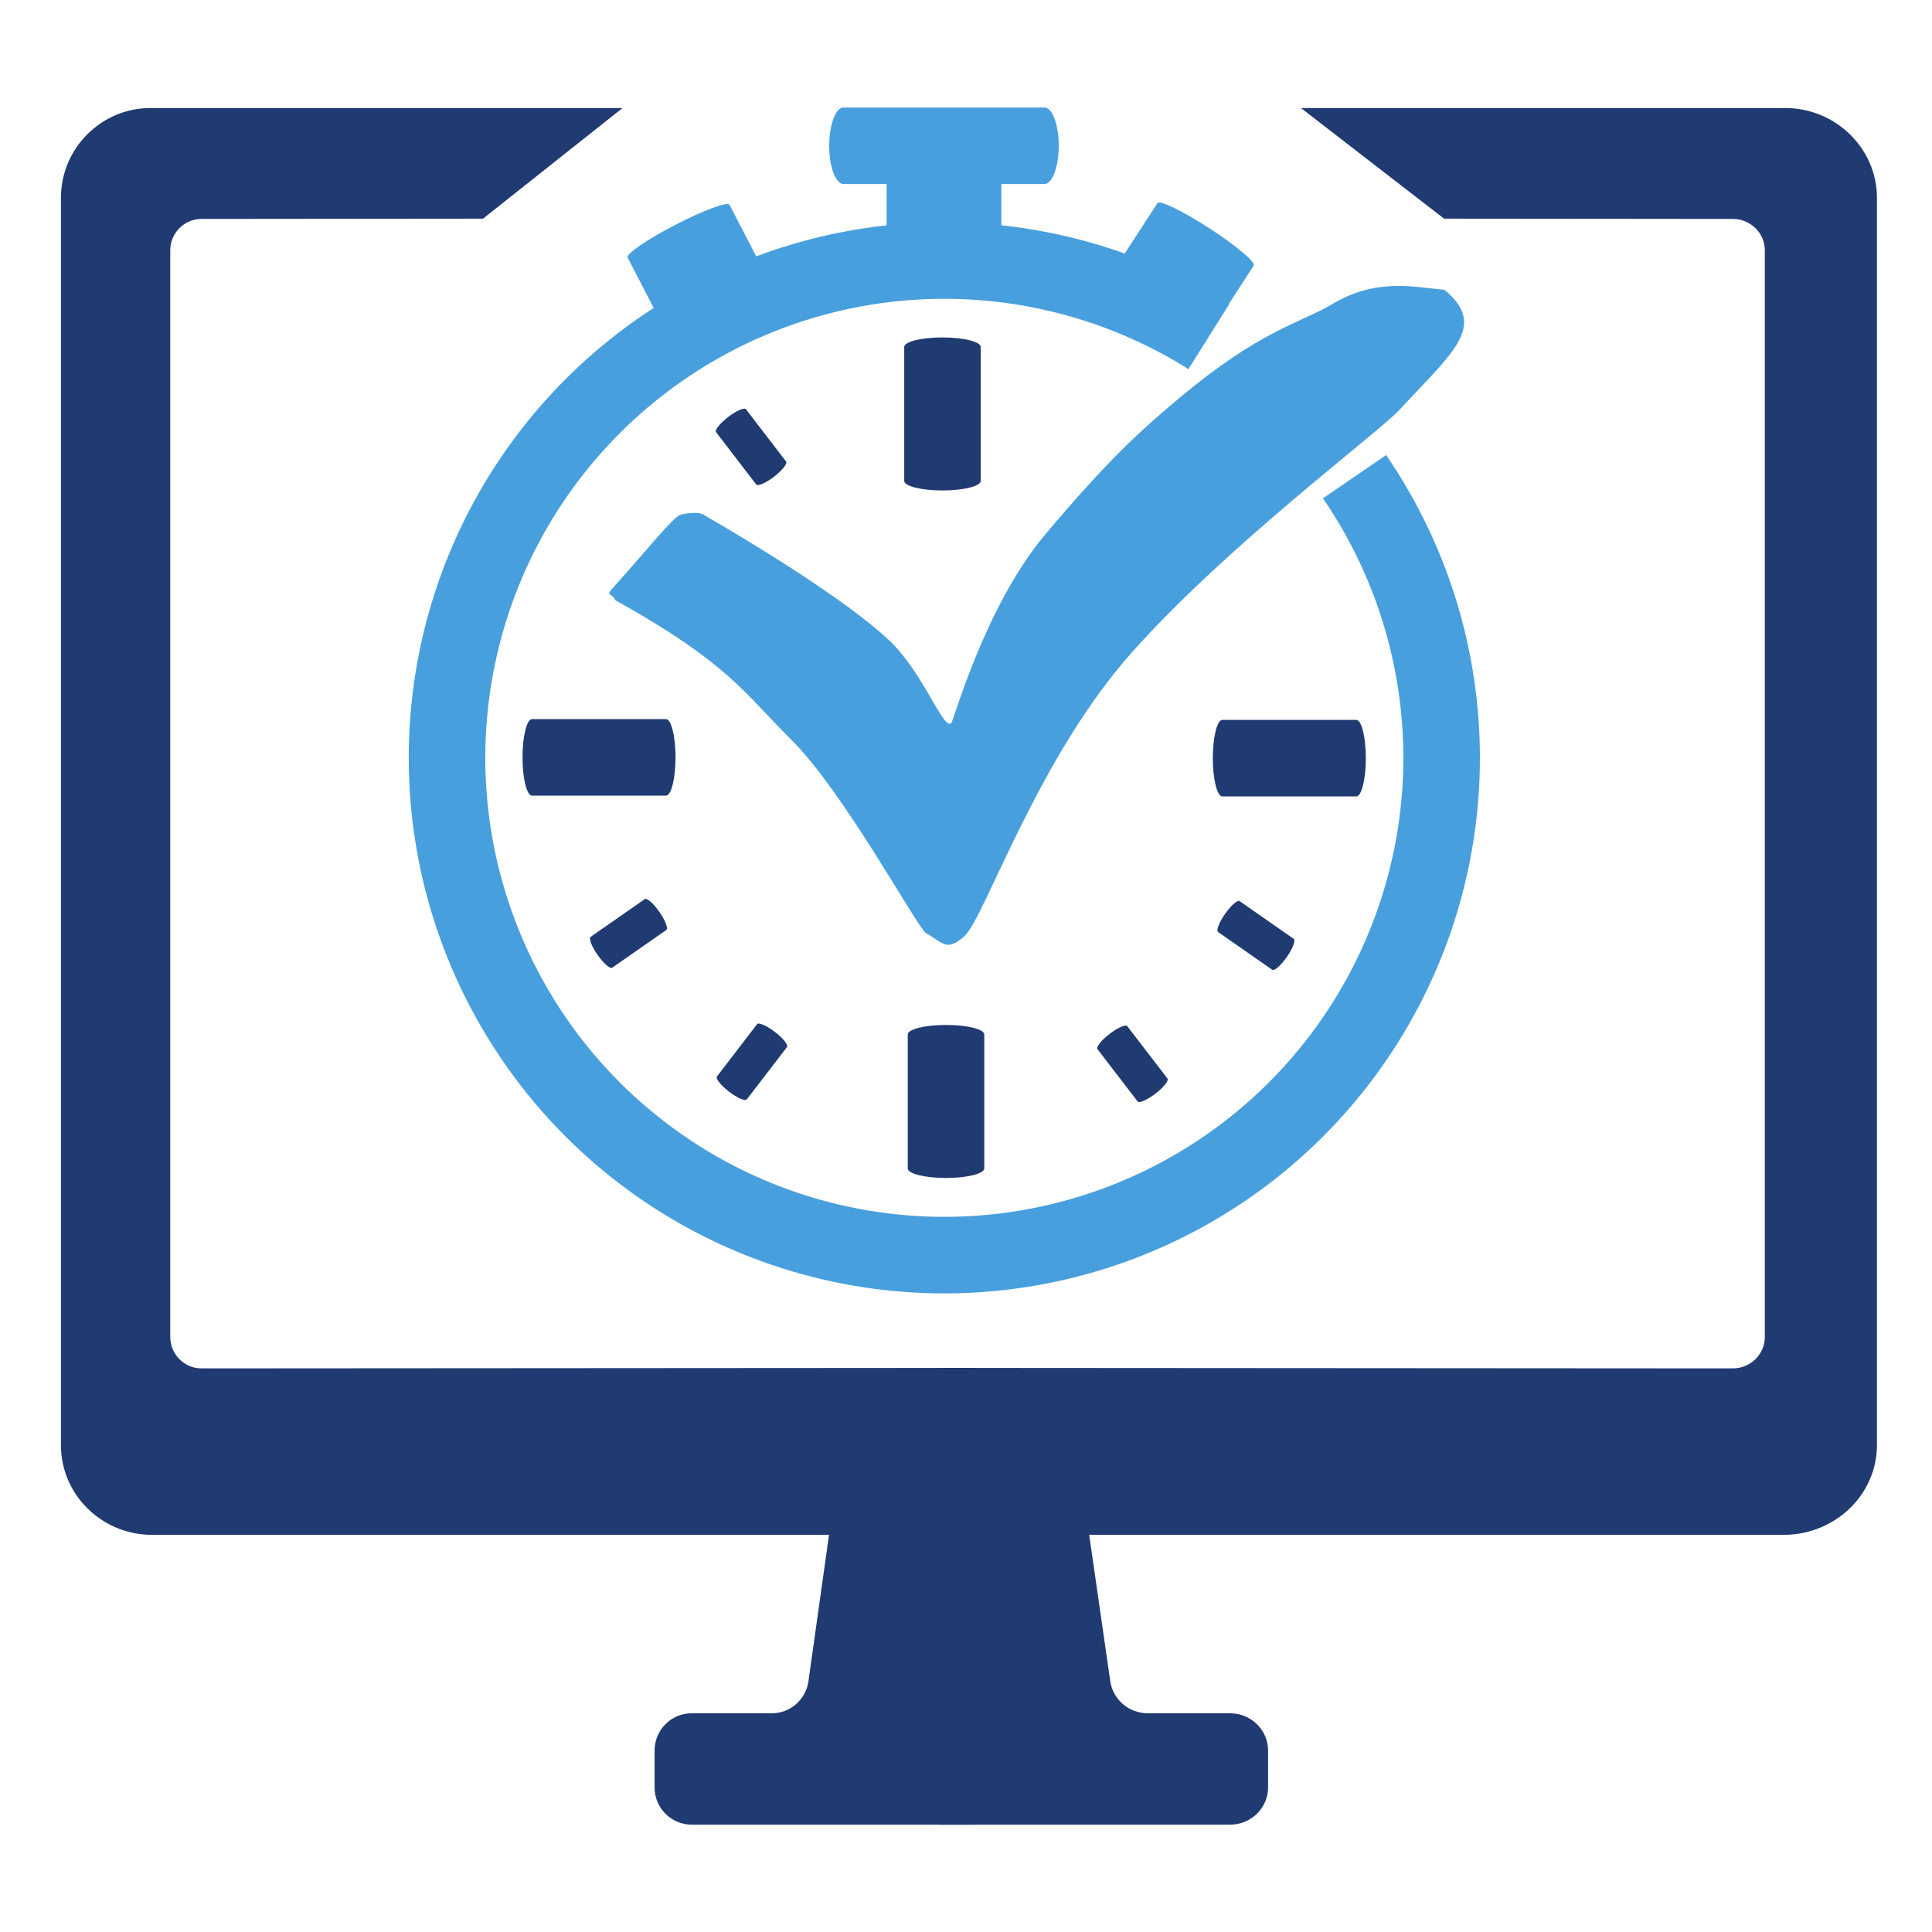 <svg xmlns:inkscape="http://www.inkscape.org/namespaces/inkscape" xmlns:sodipodi="http://sodipodi.sourceforge.net/DTD/sodipodi-0.dtd" xmlns="http://www.w3.org/2000/svg" xmlns:svg="http://www.w3.org/2000/svg" xmlns:rdf="http://www.w3.org/1999/02/22-rdf-syntax-ns#" xmlns:cc="http://creativecommons.org/ns#" xmlns:dc="http://purl.org/dc/elements/1.1/" id="uuid-77d7b1cb-8059-44ca-b286-850e06fc64f8" data-name="Layer 1" viewBox="0 0 360 360" sodipodi:docname="NewWebIcons_v01.svg" inkscape:version="0.92.3 (2405546, 2018-03-11)" width="360" height="360" xml:space="preserve"><defs id="defs1"><linearGradient id="linearGradient3693" inkscape:swatch="solid"><stop style="stop-color:#ff0000;stop-opacity:1;" offset="0" id="stop3691"></stop></linearGradient><style id="style1">      .uuid-cbda5fd5-8b1c-4767-b1bd-349fc374869c {        fill: #fff;      }      .uuid-4d8389c1-db10-435b-97cd-76ad1f38c9ef {        fill: #203a72;      }      .uuid-5e23de7d-e534-4265-bca4-c5b03ab89667 {        fill: #14a0de;      }    </style></defs><rect style="fill:none;fill-opacity:1;stroke:none;stroke-width:2.111" id="rect361-93-6-0-4-0-7-4-0-4" width="360" height="360" x="0" y="0" inkscape:export-filename="C:\Constantin_Lokal\Icon_realtime.png" inkscape:export-xdpi="9.6000004" inkscape:export-ydpi="9.6000004"></rect><rect style="fill:none;fill-opacity:1;stroke:none;stroke-width:2.111" id="rect361-8-2-6" width="360" height="360" x="0" y="0" inkscape:export-filename="C:\Constantin_Lokal\Icon_realtime.png" inkscape:export-xdpi="9.6000004" inkscape:export-ydpi="9.6000004"></rect><g id="g7" transform="matrix(1.403,0,0,1.403,-2349.519,-623.796)" inkscape:export-filename="C:\Constantin_Lokal\Icon_realtime.png" inkscape:export-xdpi="9.6000004" inkscape:export-ydpi="9.6000004"><path class="uuid-a821611c-9676-44d9-881a-30c3b5a63c57" d="m 1839.281,564.301 7.181,5.007 c 0.282,0.197 -0.124,1.275 -0.919,2.407 v 0 c -0.79,1.132 -1.659,1.891 -1.941,1.694 l -7.181,-5.007 c -0.282,-0.197 0.124,-1.275 0.919,-2.407 v 0 c 0.789,-1.132 1.659,-1.891 1.941,-1.694 z" id="path191-6-1-6-9" style="fill:#203a72;stroke-width:0.241" inkscape:connector-curvature="0"></path><path class="uuid-a821611c-9676-44d9-881a-30c3b5a63c57" d="m 1824.359,580.909 5.332,6.943 c 0.209,0.273 -0.508,1.176 -1.603,2.017 v 0 c -1.095,0.841 -2.153,1.301 -2.362,1.029 l -5.332,-6.943 c -0.209,-0.273 0.508,-1.176 1.603,-2.017 v 0 c 1.095,-0.841 2.153,-1.301 2.362,-1.029 z" id="path191-6-1-6-9-6" style="fill:#203a72;stroke-width:0.241" inkscape:connector-curvature="0"></path><path class="uuid-a821611c-9676-44d9-881a-30c3b5a63c57" d="m 1760.27,564.031 -7.181,5.007 c -0.282,0.197 0.124,1.275 0.919,2.407 v 0 c 0.79,1.132 1.659,1.891 1.941,1.694 l 7.181,-5.007 c 0.282,-0.197 -0.124,-1.275 -0.919,-2.407 v 0 c -0.789,-1.132 -1.659,-1.891 -1.941,-1.694 z" id="path191-6-1-6-9-1" style="fill:#203a72;stroke-width:0.241" inkscape:connector-curvature="0"></path><path class="uuid-a821611c-9676-44d9-881a-30c3b5a63c57" d="m 1775.192,580.639 -5.332,6.943 c -0.209,0.273 0.508,1.176 1.603,2.017 v 0 c 1.095,0.841 2.153,1.301 2.362,1.029 l 5.332,-6.943 c 0.209,-0.273 -0.508,-1.176 -1.603,-2.017 v 0 c -1.095,-0.841 -2.153,-1.301 -2.362,-1.029 z" id="path191-6-1-6-9-6-6" style="fill:#203a72;stroke-width:0.241" inkscape:connector-curvature="0"></path><path class="uuid-a821611c-9676-44d9-881a-30c3b5a63c57" d="m 1775.076,508.96 -5.332,-6.943 c -0.209,-0.273 0.508,-1.176 1.603,-2.017 v 0 c 1.095,-0.841 2.153,-1.301 2.362,-1.029 l 5.332,6.943 c 0.209,0.273 -0.508,1.176 -1.603,2.017 v 0 c -1.095,0.841 -2.153,1.301 -2.362,1.029 z" id="path191-6-1-6-9-6-6-7" style="fill:#203a72;stroke-width:0.241" inkscape:connector-curvature="0"></path></g><path class="uuid-a821611c-9676-44d9-881a-30c3b5a63c57" d="M 168.488,89.612 V 64.652 c 0,-0.981 3.193,-1.776 7.128,-1.776 v 0 c 3.936,0 7.128,0.795 7.128,1.776 v 24.96 c 0,0.981 -3.193,1.776 -7.128,1.776 v 0 c -3.936,0 -7.128,-0.796 -7.128,-1.776 z" id="path191-6" style="fill:#203a72;stroke-width:0.687" inkscape:connector-curvature="0" inkscape:export-filename="C:\Constantin_Lokal\Icon_realtime.png" inkscape:export-xdpi="9.6000004" inkscape:export-ydpi="9.6000004"></path><path class="uuid-a821611c-9676-44d9-881a-30c3b5a63c57" d="M 165.206,52.496 V 27.536 c 0,-0.981 4.789,-1.776 10.692,-1.776 v 0 c 5.904,0 10.692,0.796 10.692,1.776 v 24.96 c 0,0.981 -4.789,1.776 -10.692,1.776 v 0 c -5.903,0 -10.692,-0.795 -10.692,-1.776 z" id="path191-6-5" style="fill:#489fdd;fill-opacity:1;stroke-width:0.841" inkscape:connector-curvature="0" inkscape:export-filename="C:\Constantin_Lokal\Icon_realtime.png" inkscape:export-xdpi="9.6000004" inkscape:export-ydpi="9.6000004"></path><path class="uuid-a821611c-9676-44d9-881a-30c3b5a63c57" d="m 125.556,64.622 -8.608,-16.624 c -0.338,-0.653 3.64,-3.385 8.882,-6.1 v 0 c 5.242,-2.715 9.769,-4.387 10.108,-3.734 l 8.608,16.624 c 0.338,0.653 -3.64,3.385 -8.882,6.1 v 0 c -5.242,2.714 -9.769,4.386 -10.108,3.733 z" id="path191-6-5-7" style="fill:#489fdd;fill-opacity:1;stroke-width:0.729" inkscape:connector-curvature="0" inkscape:export-filename="C:\Constantin_Lokal\Icon_realtime.png" inkscape:export-xdpi="9.6000004" inkscape:export-ydpi="9.6000004"></path><path class="uuid-a821611c-9676-44d9-881a-30c3b5a63c57" d="m 223.416,65.19 10.197,-15.699 c 0.401,-0.617 -3.29,-3.726 -8.241,-6.942 v 0 c -4.951,-3.216 -9.292,-5.324 -9.693,-4.707 l -10.197,15.699 c -0.401,0.617 3.29,3.726 8.241,6.942 v 0 c 4.95,3.216 9.292,5.324 9.692,4.707 z" id="path191-6-5-7-6" style="fill:#489fdd;fill-opacity:1;stroke-width:0.729" inkscape:connector-curvature="0" inkscape:export-filename="C:\Constantin_Lokal\Icon_realtime.png" inkscape:export-xdpi="9.6000004" inkscape:export-ydpi="9.6000004"></path><path class="uuid-a821611c-9676-44d9-881a-30c3b5a63c57" d="m 157.175,20.034 h 37.441 c 1.471,0 2.664,3.192 2.664,7.128 v 0 c 0,3.936 -1.193,7.128 -2.664,7.128 h -37.441 c -1.471,0 -2.664,-3.192 -2.664,-7.128 v 0 c 0,-3.936 1.193,-7.128 2.664,-7.128 z" id="path191-6-5-4" style="fill:#489fdd;fill-opacity:1;stroke-width:0.841" inkscape:connector-curvature="0" inkscape:export-filename="C:\Constantin_Lokal\Icon_realtime.png" inkscape:export-xdpi="9.6000004" inkscape:export-ydpi="9.6000004"></path><path class="uuid-a821611c-9676-44d9-881a-30c3b5a63c57" d="M 169.149,217.722 V 192.762 c 0,-0.981 3.192,-1.776 7.128,-1.776 v 0 c 3.936,0 7.128,0.795 7.128,1.776 v 24.96 c 0,0.981 -3.192,1.776 -7.128,1.776 v 0 c -3.936,0 -7.128,-0.796 -7.128,-1.776 z" id="path191-6-1" style="fill:#203a72;stroke-width:0.687" inkscape:connector-curvature="0" inkscape:export-filename="C:\Constantin_Lokal\Icon_realtime.png" inkscape:export-xdpi="9.6000004" inkscape:export-ydpi="9.6000004"></path><path class="uuid-a821611c-9676-44d9-881a-30c3b5a63c57" d="m 99.139,134.001 h 24.96 c 0.981,0 1.776,3.192 1.776,7.128 v 0 c 0,3.936 -0.795,7.128 -1.776,7.128 H 99.139 c -0.981,0 -1.776,-3.193 -1.776,-7.128 v 0 c 0,-3.936 0.795,-7.128 1.776,-7.128 z" id="path191-6-1-6" style="fill:#203a72;stroke-width:0.687" inkscape:connector-curvature="0" inkscape:export-filename="C:\Constantin_Lokal\Icon_realtime.png" inkscape:export-xdpi="9.6000004" inkscape:export-ydpi="9.6000004"></path><path class="uuid-a821611c-9676-44d9-881a-30c3b5a63c57" d="m 227.767,134.144 h 24.96 c 0.981,0 1.776,3.193 1.776,7.128 v 0 c 0,3.936 -0.795,7.128 -1.776,7.128 h -24.96 c -0.981,0 -1.776,-3.193 -1.776,-7.128 v 0 c 0,-3.936 0.795,-7.128 1.776,-7.128 z" id="path191-6-1-6-7" style="fill:#203a72;stroke-width:0.687" inkscape:connector-curvature="0" inkscape:export-filename="C:\Constantin_Lokal\Icon_realtime.png" inkscape:export-xdpi="9.6000004" inkscape:export-ydpi="9.6000004"></path><path style="fill:#489fdd;fill-opacity:1;stroke:none;stroke-width:31.406;stroke-miterlimit:4;stroke-dasharray:none;stroke-opacity:1;paint-order:stroke markers fill" d="m 172.548,173.876 c -1.559,-0.902 -15.245,-26.259 -25.094,-36.026 -8.975,-8.934 -11.767,-14.278 -32.773,-26.002 -1.196,-2.422 -3.402,1.246 5.216,-8.768 7.366,-8.555 6.391,-6.878 8.216,-7.437 2.063,-0.165 2.662,0.019 3.094,0.342 7.953,4.554 26.301,15.623 34.44,23.303 6.389,5.949 10.23,17.096 11.631,15.403 0.451,-0.545 6.333,-21.802 17.372,-34.96 11.922,-14.209 18.072,-19.668 25.072,-25.539 15.116,-12.679 22.445,-13.948 28.433,-17.471 8.397,-5.064 15.519,-3.173 20.998,-2.722 8.171,6.743 1.458,11.685 -8.475,22.475 -4.942,5.022 -32.081,25.249 -49.75,45.065 -17.669,19.817 -27.448,49.486 -31.187,52.865 -3.317,2.998 -3.962,1.318 -7.194,-0.529 z" id="path4934-2-1-5-8-6" inkscape:connector-curvature="0" inkscape:export-xdpi="9.6000004" inkscape:export-ydpi="9.6000004" inkscape:export-filename="C:\Constantin_Lokal\Icon_realtime.png" sodipodi:nodetypes="cccccccssscccssc"></path><path id="path4" style="fill:none;stroke:#489fdd;stroke-width:14.265;stroke-opacity:1" d="m 252.397,88.826 a 92.663,92.663 0 0 1 16.227,52.383 v 0 a 92.663,92.663 0 0 1 -92.662,92.663 92.663,92.663 0 0 1 -92.663,-92.663 92.663,92.663 0 0 1 92.663,-92.662 92.663,92.663 0 0 1 49.279,14.19" inkscape:connector-curvature="0" inkscape:export-filename="C:\Constantin_Lokal\Icon_realtime.png" inkscape:export-xdpi="9.6000004" inkscape:export-ydpi="9.6000004"></path><path inkscape:connector-curvature="0" style="fill:none;fill-opacity:1;stroke-width:0.645" id="path201-2" d="m 136.037,292.409 c -1.496,3.6 -9.412,24.385 -9.947,26.127 L 125.638,320 h 52.022 c 28.598,0 52.022,-0.212 52.022,-0.465 0,-0.251 -2.471,-6.999 -5.496,-14.998 l -5.496,-14.528 h -81.651 z" class="uuid-5ca25b7e-e260-413e-ab0e-f1b31991c3c8" inkscape:export-filename="C:\Constantin_Lokal\Icon_realtime.png" inkscape:export-xdpi="9.6000004" inkscape:export-ydpi="9.6000004"></path><path style="fill:#203a72;fill-opacity:1;stroke-width:1.052" d="m 28.025,20.129 c -9.168,0 -16.67,7.527 -16.67,16.732 v 232.402 c 0,9.206 7.503,16.577 16.67,16.73 h 126.449 l -3.842,27.359 c -0.515,3.384 -3.413,5.895 -6.826,5.895 h -14.924 c -3.812,0 -6.91,3.11 -6.91,6.938 v 6.877 c 0,3.828 3.098,6.938 6.91,6.938 h 52.848 v -85.115 l -144.176,0.096 c -3.213,0 -5.83,-2.616 -5.83,-5.854 V 46.645 c 0,-3.226 2.606,-5.847 5.83,-5.85 L 90,40.744 116,20.129 Z" id="path263-8-2-1-9-0-3-6-5-3" inkscape:connector-curvature="0" sodipodi:nodetypes="ssscccssssscccsscccs" inkscape:export-filename="C:\Constantin_Lokal\Icon_realtime.png" inkscape:export-xdpi="9.6000004" inkscape:export-ydpi="9.6000004"></path><path style="fill:#203a72;fill-opacity:1;stroke-width:1.066" d="m 332.644,20.129 c 9.403,0 17.097,7.527 17.097,16.732 v 232.402 c 0,9.206 -7.696,16.577 -17.097,16.73 h -129.69 l 3.94,27.359 c 0.528,3.384 3.501,5.895 7.001,5.895 h 15.306 c 3.91,0 7.087,3.11 7.087,6.938 v 6.877 c 0,3.828 -3.177,6.938 -7.087,6.938 H 175 v -85.115 l 147.871,0.096 c 3.296,0 5.979,-2.616 5.979,-5.854 V 46.645 c 0,-3.226 -2.673,-5.847 -5.979,-5.85 l -53.789,-0.051 -26.666,-20.615 z" id="path263-8-2-1-9-0-3-6-5-3-3" inkscape:connector-curvature="0" sodipodi:nodetypes="ssscccssssscccsscccs" inkscape:export-filename="C:\Constantin_Lokal\Icon_realtime.png" inkscape:export-xdpi="9.6000004" inkscape:export-ydpi="9.6000004"></path></svg>